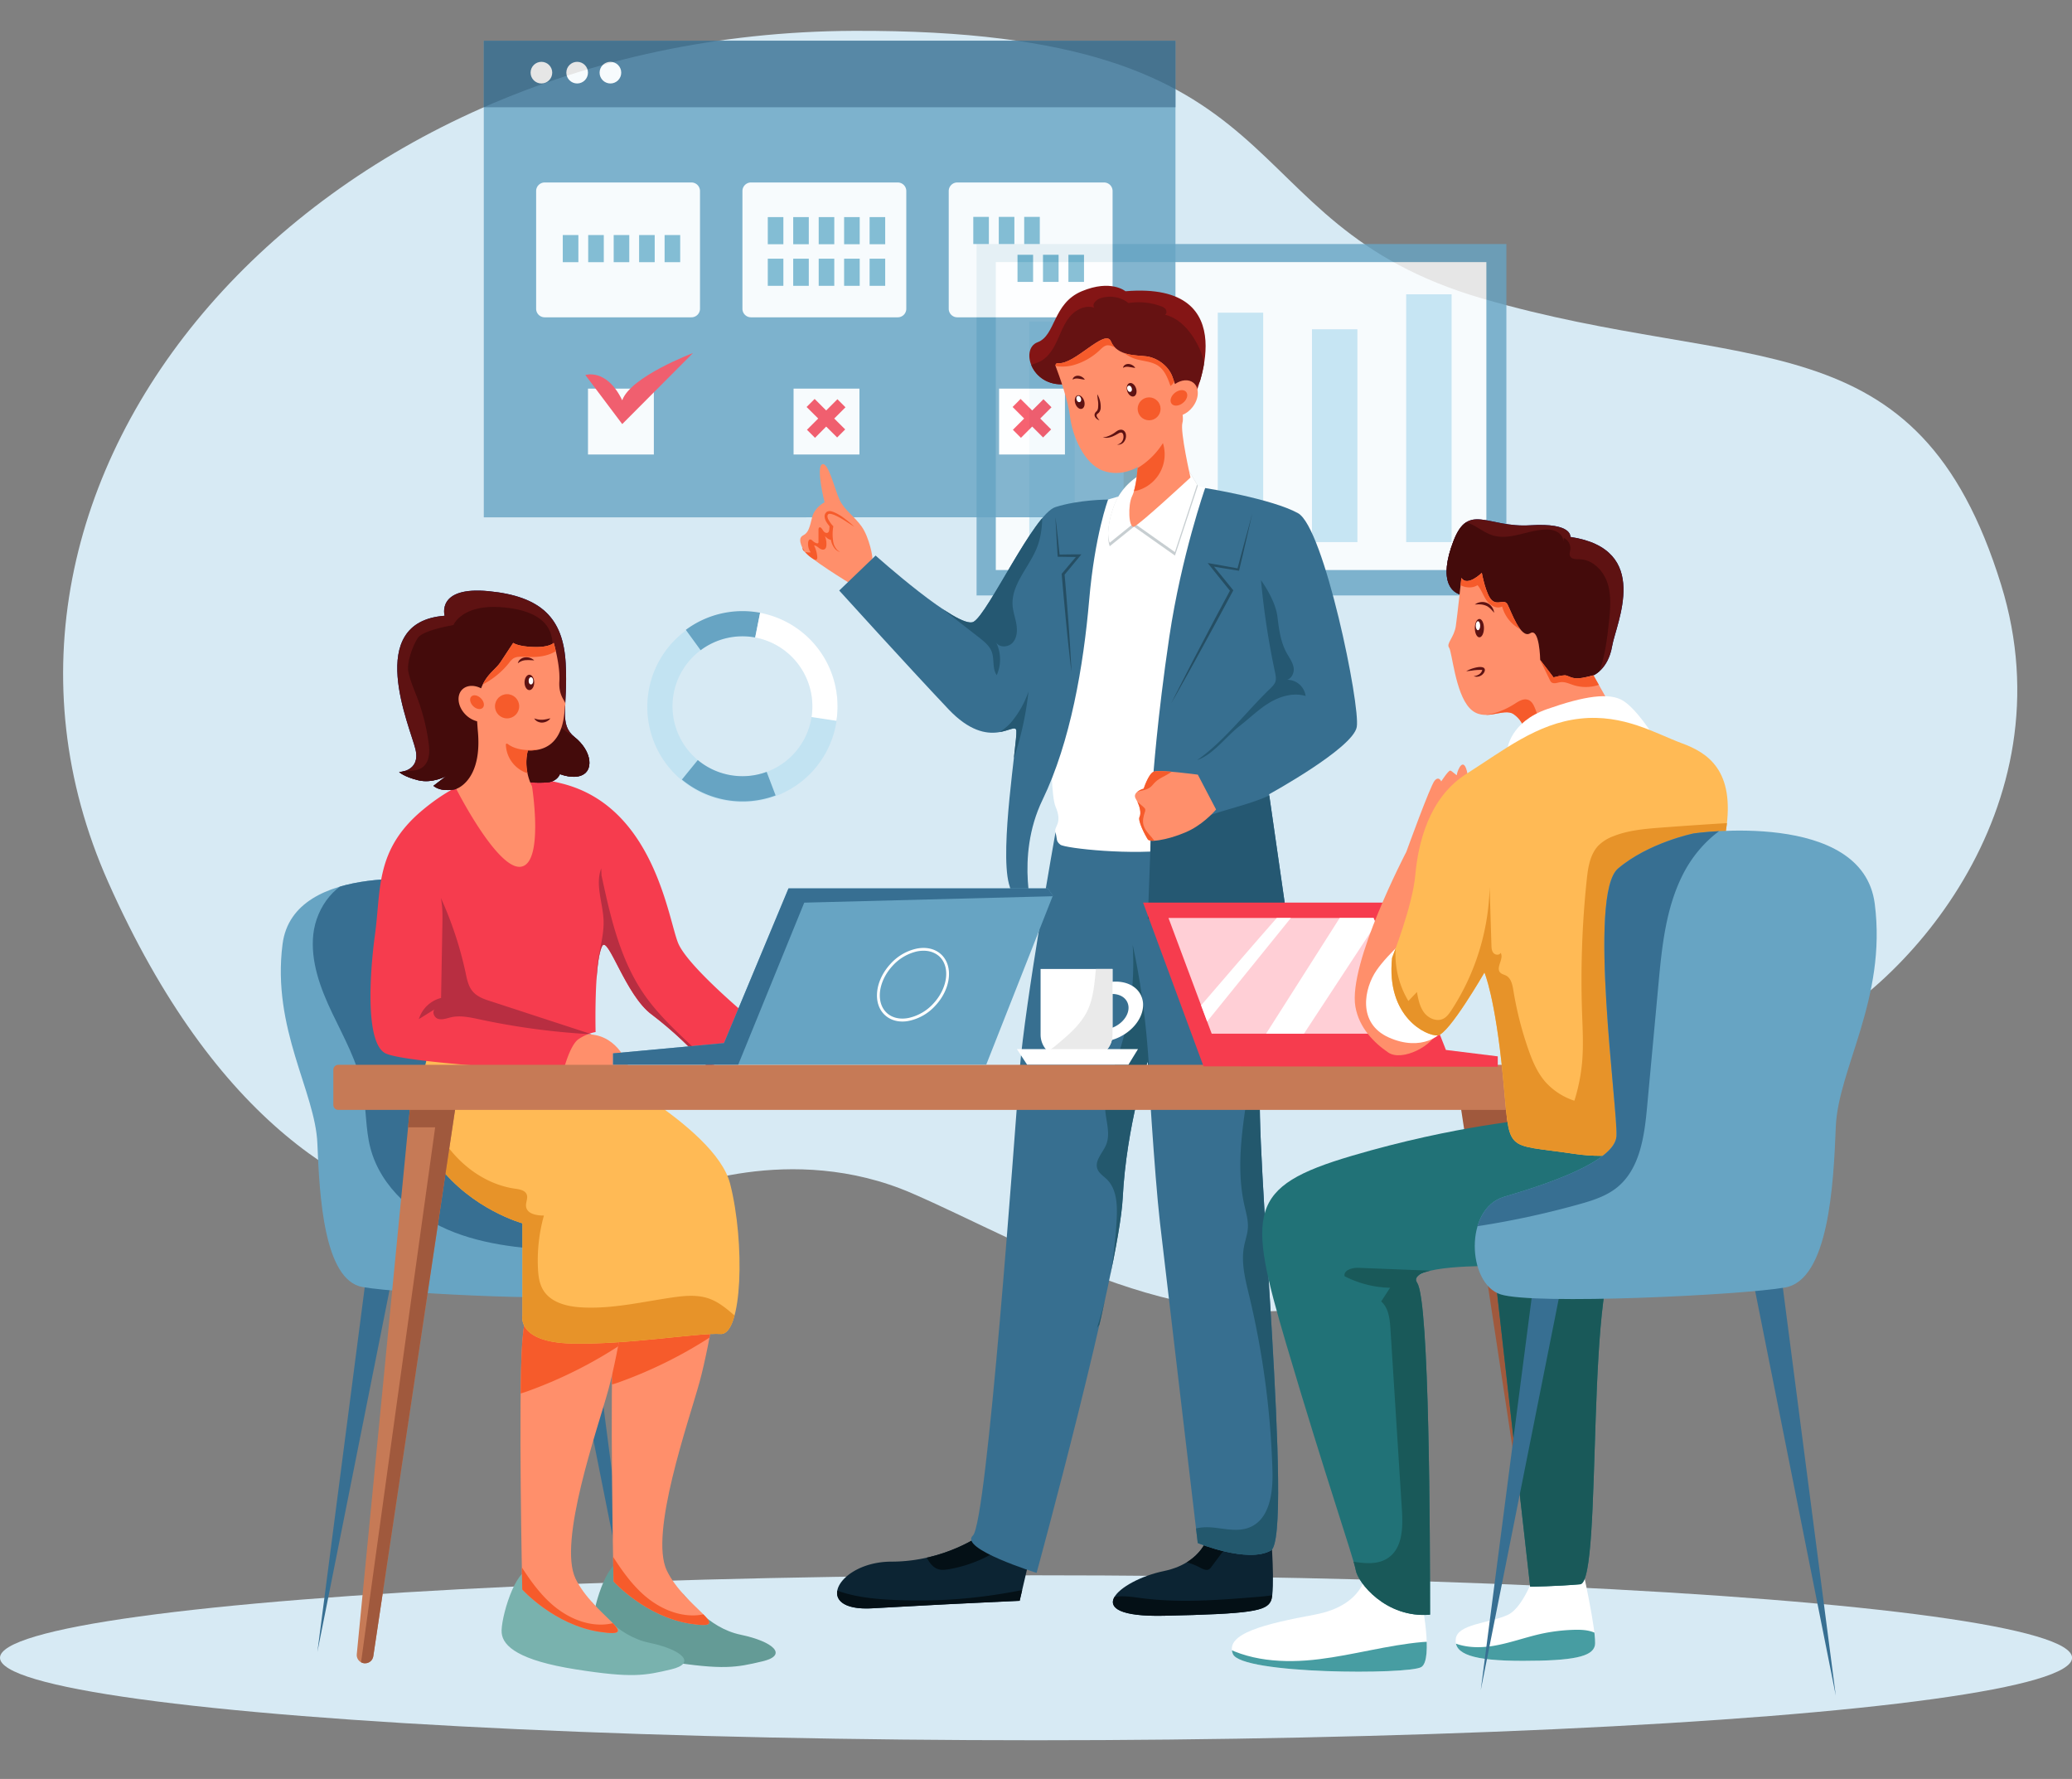 <svg xmlns="http://www.w3.org/2000/svg" xmlns:xlink="http://www.w3.org/1999/xlink" xml:space="preserve" x="0" y="0" version="1.1" viewBox="0 0 29097 24976"><rect x="0" y="0" width="29097" height="24976" fill="#808080" stroke="none"/><path d="M-8851-3167h46800v31200h-46800" fill="none"/><path d="M9445 16725s1652-714 3363 29 3908 2142 6211 1485 4535-2955 6114-3611 3939-3280 2969-6417c-1173-3794-3578-2943-7279-4018s-2384-3786-8838-3760c-7636 32-12993 6270-10466 11951 3020 6788 7748 4406 7926 4341" fill="#d7eaf4"/><g opacity=".8"><path d="M13714 3426h7440V8360h-7440" fill="#67a4c3"/><path d="M13984 3680h6889v4323h-6889" fill="#fff"/><path d="M14454 4513h638v3098h-638" fill="#c2e3f2"/><path d="M15778 4969h638v2642h-638" fill="#e5b585"/><path d="M17101 4390h638v3221h-638zm1323 233h638v2988h-638zm1323-491h638v3479h-638" fill="#c2e3f2"/></g><g opacity=".8"><path d="M6794 572h9713v6691H6794" fill="#67a4c3"/><path d="M6794 572h9713v934H6794" fill="#376f92"/><circle fill="#fff" cx="7603" cy="1020" r="152"/><circle fill="#fff" cx="8105" cy="1020" r="152"/><circle fill="#fff" cx="8572" cy="1020" r="152"/><path d="M7649 2562H9710a120 120 0 01 120 120v1653a120 120 0 01-120 120H7649a120 120 0 01-120-120V2682a120 120 0 01 120-120zm2897 0h2061a120 120 0 01 120 120v1653a120 120 0 01-120 120h-2061a120 120 0 01-120-120V2682a120 120 0 01 120-120zm2897 0h2061a120 120 0 01 120 120v1653a120 120 0 01-120 120h-2061a120 120 0 01-120-120V2682a120 120 0 01 120-120zM8257 5456h925v925h-925zm2887 0h925v925h-925zm2886 0h925v925H14030" fill="#fff"/><path d="M7903 3300h219v381h-219zm357 0h219v381H8260zm358 0h219v381h-219zm357 0h219v381h-219zm358 0h219v381h-219zm1449-252h219v381h-219zm357 0h219v381h-219zm358 0h219v381h-219zm357 0h219v381h-219zm358 0h219v381h-219zm-1430 584h219v381h-219zm357 0h219v381h-219zm358 0h219v381h-219zm357 0h219v381h-219zm358 0h219v381h-219zm1456-587h219v381h-219zm358 0h219v381h-219zm357 0h219v381h-219zm-94 532h219v381h-219zm358 0h219v381h-219zm357 0h219v381h-219" fill="#6eb2cc"/><path d="m8220 5265 518 689 993-997s-876 330-993 663c-219-454-518-355-518-355zm3649 764-154-153 158-158-113-113-158 158-162-162-113 113 163 162-158 158 113 113 157-158 154 153zm2892 0-153-153 158-158-113-113-158 158-163-162-112 113 162 162-158 158 113 113 158-158 153 153" fill="#f63c4e"/></g><ellipse fill="#d7eaf4" cx="14549" cy="23275" rx="14549" ry="1158"/><path d="M13802 21532s-523 393-1282 393-1132 707-265 655a162650 162650 0 01 2064-105l190-812-707-131" fill="#0c2433"/><defs><path d="M13802 21532s-523 393-1282 393-1132 707-265 655a162650 162650 0 01 2064-105l190-812-707-131" id="a"/></defs><clipPath id="b"><use xlink:href="#a" overflow="visible"/></clipPath><g clip-path="url(#b)"><path d="M14623 22303c-14-13-35-12-54-10-135 14-267 42-401 66a7252 7252 0 01-1671 101c-264-15-532-45-778-143l-215 230c-32 2-4 51 26 61 662 213 1376 170 2068 96 262-28 526-61 774-150 98-35 200-85 250-177 13-24 20-56 1-74zm-1434-268c41 10 85 4 127-2 180-30 355-86 519-167 78-39 158-87 196-165 22-45 29-96 30-146 2-89-14-183-74-249s-151-89-239-85-171 33-253 62l-515 511c44 101 101 215 209 241" fill="#041016"/></g><path d="M17004 21428s-34 500-662 630-1230 653 0 627 1442-66 1506-210 0-942 0-942l-844-105" fill="#0c2433"/><defs><path d="M17004 21428s-34 500-662 630-1230 653 0 627 1442-66 1506-210 0-942 0-942l-844-105" id="c"/></defs><clipPath id="d"><use xlink:href="#c" overflow="visible"/></clipPath><g clip-path="url(#d)"><path d="M17640 22422c-535 43-1075 85-1607 16-169-22-350-54-504 21l-181 91c-62 14-39 111 8 154 136 125 337 140 521 148 643 28 1317 46 1895-236 151-74 298-173 379-321-149 96-334 113-511 127zm-659-391c11-8 20-18 28-29l218-292c34-46 69-93 88-147s21-118-10-166c-51-81-166-91-260-76a888 888 0 00-275 90l-206 501c103 17 203 50 294 100 39 19 87 43 123 19" fill="#041016"/></g><path d="M14822 11688s-430 2408-502 3325-458 6363-658 6546 895 524 895 524 1157-4237 1209-5260 352-1921 352-1921 93 1578 171 2259 531 4503 531 4503 700 288 1027 105-245-5854-144-6563-116-3790-116-3790l-2765 272" fill="#376f90"/><defs><path d="M14822 11688s-430 2408-502 3325-458 6363-658 6546 895 524 895 524 1157-4237 1209-5260 352-1921 352-1921 93 1578 171 2259 531 4503 531 4503 700 288 1027 105-245-5854-144-6563-116-3790-116-3790l-2765 272" id="e"/></defs><clipPath id="f"><use xlink:href="#e" overflow="visible"/></clipPath><g clip-path="url(#f)"><path d="M15692 14844c-83 238-190 478-172 730 11 169 78 345 12 501-48 114-164 221-121 337 23 62 85 99 132 145 139 136 148 354 139 548a5996 5996 0 01-276 1538l385-536c-53 89 109 204 205 142 101-66 116-205 121-326 62-1558 123-3136-211-4658a4016 4016 0 01-214 1579zm2870 2650c-69-734-69-1472-1-2206 53-570 146-1150 21-1708l-1050-1460a9595 9595 0 01 42 2871c-88 644-241 1302-98 1936 23 102 54 205 48 310-5 89-37 174-54 262-44 231 18 466 73 695a12028 12028 0 01 326 2455c9 303-36 675-316 793-163 69-348 21-523 4s-387 18-465 176c-100 203 94 428 288 545 491 299 1203 359 1588-68 165-183 244-426 298-666 288-1289-54-2623-177-3939" fill="#23586d"/></g><path d="M12249 7847c13-13-42-302-147-452s-244-229-314-382-157-536-244-493 35 532 35 532-140 70-174 209-52 218-122 253-52 105 0 209 663 474 663 474l303-350" fill="#ff8f6b"/><path d="M11299 7741c35 45 79 82 129 110 12 7 27 13 38 5s12-23 11-36a440 440 0 00-45-162c28 1 51 22 74 39s56 28 78 11c15-12 20-32 21-52a290 290 0 00-21-130c29 31 69 64 108 48s45-67 39-109c-10-65-35-126-74-178l-11 140c-1 20-5 43-23 52s-41-2-55-18-22-36-38-50c-4-5-10-7-17-8-15 1-20 21-19 36v168c1 6-1 12-4 17-6 7-17 5-26 2-18-7-35-17-49-30-12-11-25-25-41-22s-22 22-25 38c-6 51 6 102 36 143-25 2-52 3-76-6s-43-34-39-59l29 51" fill="#f65b2b"/><path d="M11996 7395s-305-250-375-191 61 191 61 191-47 295 116 356l198-356" fill="#ff8f6b"/><path d="m11996 7395-138-89c-46-29-93-54-142-76l-36-12c-11-3-22-4-34-4l-6 1-3 1-2 1-5 4-4 5c-5 8-7 17-6 27 1 11 5 23 9 33a410 410 0 00 66 95l7 7-1 9a635 635 0 00-2 194 220 220 0 00 59 131c12 11 25 21 40 29-33-10-63-30-83-59-20-29-35-61-43-95a510 510 0 01-14-102c-1-35 0-69 4-103l5 16c-20-21-38-43-54-67a185 185 0 01-33-85c-1-9 0-18 2-26a70 70 0 01 11-25l9-11c3-4 7-7 11-9l7-4 7-2 14-3c16-1 32 1 47 7 14 4 27 10 41 16a650 650 0 01 141 89c45 33 87 69 126 107" fill="#f65b2b"/><path d="M15796 6949s-606 131-802 380-223 1885-223 1885-56 1859 51 2108-28 275 0 367 2 118 68 170 1034 157 1610 65 889-157 889-157l93-4752-661-193-1025 127" fill="#fff"/><path d="M16821 6822 16500 7800l-575-406-341 275s-26-60-22-184c3-91 22-217 80-379a859 859 0 01 496-498h559l114 195 10 19" fill="#c7ced1"/><path d="m16810 6804-311 947-575-406-341 275s-19-44-22-135c3-91 22-217 80-379a859 859 0 01 496-498h559l114 196" fill="#fff"/><path d="M15805 4089s-204-172-614 0-363 620-620 716-76 668 434 582 1761 198 1761 198 752-1639-961-1496" fill="#841515"/><defs><path d="M15805 4089s-204-172-614 0-363 620-620 716-76 668 434 582 1761 198 1761 198 752-1639-961-1496" id="g"/></defs><clipPath id="h"><use xlink:href="#g" overflow="visible"/></clipPath><g clip-path="url(#h)"><path d="M15815 4231a429 429 0 00-369-41c-56 20-116 84-78 131-123-44-262 26-345 126s-127 227-182 345-131 237-250 290c-41 18-85 29-124 51-39 22-73 62-70 106 1 27 15 51 30 73 93 138 237 237 392 299s322 87 488 101c332 28 666 9 993-56 128-25 256-58 368-126s205-173 232-301c28-136-22-275-87-398-98-186-248-363-452-412 24-15 25-54 8-77s-45-36-72-45a914 914 0 00-452-42l-30-24" fill="#661212"/></g><path d="M16759 5374c-68-54-171-43-259 18l-35-101c-61-166-227-270-366-288s-410 0-498-210c-80-191-514 335-742 305-17-3-33 9-36 26-1 5 0 11 1 16 54 142 174 478 201 700 35 288 201 672 463 768s489-52 489-52-18 288-79 410-50 454 27 428 793-690 793-690-148-646-113-768c8-27 8-66 3-112 54-23 100-59 136-105 96-119 103-274 15-345" fill="#ff8f6b"/><defs><path d="M16759 5374c-68-54-171-43-259 18l-35-101c-61-166-227-270-366-288s-410 0-498-210c-80-191-514 335-742 305-17-3-33 9-36 26-1 5 0 11 1 16 54 142 174 478 201 700 35 288 201 672 463 768s489-52 489-52-18 288-79 410-50 454 27 428 793-690 793-690-148-646-113-768c8-27 8-66 3-112 54-23 100-59 136-105 96-119 103-274 15-345" id="i"/></defs><clipPath id="j"><use xlink:href="#i" overflow="visible"/></clipPath><g clip-path="url(#j)"><path d="M16482 5087c-102-257-331-452-591-545s-548-92-817-32c-207 46-410 127-576 260-22 18-36 65-7 65l150 239a574 574 0 00 430 53 880 880 0 00 381-219c29-27 59-56 98-60 26-1 51 4 74 16 104 45 191 127 297 167 113 42 246 37 345 106 92 64 134 176 171 282 98-69 89-219 45-332zm-623 1546-76 135c-17 46 17 100 63 118s98 10 145-5a528 528 0 00 340-660 1090 1090 0 01-472 412zm798-1130c-31-38-102-33-159 13s-76 114-44 153 102 33 159-13 76-115 44-153" fill="#f65b2b"/></g><path d="M15409 5535a343 343 0 01 47 205c-2 10-5 19-9 29s-11 19-18 27l-6 5-3 2-2 2-8 6c-4 4-7 8-9 14-2 6-2 12 0 17 2 7 5 14 9 20 9 14 19 28 31 40-17-6-33-15-46-27-7-7-13-14-18-23-5-10-7-22-6-33a73 73 0 01 25-42l3-3 2-2 3-3a82 82 0 00 15-36c4-32 5-64 1-96-5-33-9-67-11-102zm78 602c11 2 23 1 34-1s22-5 32-9a410 410 0 00 116-64l7-5 8-5a100 100 0 01 59-20c17 0 32 7 44 18a84 84 0 01 22 39 135 135 0 01-24 112 102 102 0 01-98 40c22-4 42-14 58-29a118 118 0 00 28-112c-2-8-7-15-12-21-5-5-12-7-18-7-9 0-17 2-25 6l-13 7-14 8-31 17-32 15c-22 9-46 16-69 19-12 2-24 2-36 1-13 0-25-3-36-9" fill="#5e1212"/><circle fill="#f65b2b" cx="16137" cy="5740" r="161"/><ellipse fill="#5e1212" cx="15162" cy="5645" rx="65" ry="99" transform="rotate(-18.1 15163 5645)"/><ellipse fill="#5e1212" cx="15892" cy="5472" rx="65" ry="98" transform="rotate(-18.2 15892 5473)"/><ellipse fill="#fff" cx="15862" cy="5458" rx="32" ry="45" transform="rotate(-18.2 15863 5458)"/><ellipse fill="#fff" cx="15149" cy="5602" rx="32" ry="45" transform="rotate(-18.2 15150 5602)"/><path d="M15234 5330c-16-1-32-4-48-7l-42-7a170 170 0 00-39-1c-15 2-29 7-42 15 1-9 4-18 9-25 6-8 13-14 21-19a88 88 0 01 55-10c17 2 34 8 49 18 16 9 28 21 37 36zm708-165c-16-1-32-4-48-7l-42-7a170 170 0 00-39-1c-15 2-29 7-42 15 1-9 4-18 9-25 6-8 13-14 21-19a88 88 0 01 55-10c17 2 34 8 49 18 15 8 28 21 37 36" fill="#5e1212"/><path d="M16924 6852s-333 948-503 2087-230 2003-230 2003l-72 1957 1944-72-241-1676s1178-645 1231-944-458-2799-825-3002-1304-353-1304-353" fill="#376f90"/><defs><path d="M16924 6852s-333 948-503 2087-230 2003-230 2003l-72 1957 1944-72-241-1676s1178-645 1231-944-458-2799-825-3002-1304-353-1304-353" id="k"/></defs><clipPath id="l"><use xlink:href="#k" overflow="visible"/></clipPath><g clip-path="url(#l)"><path d="M17839 9666c-331 317-652 745-1028 1006 226-77 404-329 593-476 141-109 268-237 421-329s340-147 510-95a262 262 0 00-261-228c63-16 102-97 93-165-11-79-62-145-100-214-84-154-107-333-128-507-30-242-231-512-231-512 40 434 106 866 197 1292 9 44 19 91 5 134-13 37-43 66-71 94zm450 1533-294-121c-482 297-1133 284-1545 672-83 79-366-127-474-90-57 20 84 325 40 365a260 260 0 00-63 125c-76 263-145 527-208 793a426 426 0 00-13 215c39 135 192 197 328 232a3365 3365 0 00 1700-8c201-54 409-136 530-306 87-122 117-276 140-424 74-488 92-1015-141-1453" fill="#255872"/></g><path d="m17587 7204-45 199-46 199-46 199-47 199-3 13-14-2-193-31-192-32 17-29 147 179 146 180 8 10-6 12-213 396-215 394-108 197-109 196-110 196-55 98-56 98 50-100 51-100 102-200 103-200 104-199 209-398 212-396 2 22-145-180-145-181-30-38 48 8 192 34 192 35-17 11 52-197 53-197 54-197 53-198" fill="#254e63"/><path d="M15561 7014s-187 496-266 1413-262 1991-655 2803-118 1669-118 1669-223 7-354-491 118-1990 105-2147-367 317-956-306-1532-1664-1532-1664l511-491s1169 1047 1376 930 846-1513 1148-1610c329-106 741-106 741-106" fill="#376f90"/><defs><path d="M15561 7014s-187 496-266 1413-262 1991-655 2803-118 1669-118 1669-223 7-354-491 118-1990 105-2147-367 317-956-306-1532-1664-1532-1664l511-491s1169 1047 1376 930 846-1513 1148-1610c329-106 741-106 741-106" id="m"/></defs><clipPath id="n"><use xlink:href="#m" overflow="visible"/></clipPath><g clip-path="url(#n)"><path d="M14627 6949a2553 2553 0 01-1019 1130c-147 86-332 158-483 79l111 392 514 401c71 56 146 116 177 200 39 106 5 236 70 328a544 544 0 00-10-463c43 80 170 75 232 9s69-167 55-256-47-175-54-266c-22-300 236-540 344-821 90-231 77-486 63-733zm-961 3411-3 485c41 94 95 200 195 226 78 20 162-18 217-77s86-135 114-211a4450 4450 0 00 249-1030l5-45a1340 1340 0 01-246 436c-134 149-335 250-531 216" fill="#255872"/></g><path d="m14822 7263 16 134 15 134 14 134 14 134-14-13c94-1 187-3 281-3h38l-24 29-108 131-109 131 4-14c11 114 20 228 29 343l27 343 12 172 11 172 10 172 5 86 4 86-11-85-10-86-19-171-18-171-17-171-32-342c-10-114-21-228-30-343l-1-8 5-6 109-130 110-129 14 29-281-4h-13l-1-13-8-134-8-134-7-134a2310 2310 0 01-7-139" fill="#254e63"/><path d="M16821 10876s-549-75-622-41-138 237-138 237-170 46-111 144 79 203 52 255 78 255 117 314 401-26 610-138 348-282 348-282l-256-489" fill="#ff8f6b"/><defs><path d="M16821 10876s-549-75-622-41-138 237-138 237-170 46-111 144 79 203 52 255 78 255 117 314 401-26 610-138 348-282 348-282l-256-489" id="o"/></defs><clipPath id="p"><use xlink:href="#o" overflow="visible"/></clipPath><g clip-path="url(#p)"><path d="M16477 10714c-104-85-254-100-381-58s-234 133-317 239l114 254c79-53 192-39 265-100 22-18 38-42 58-62 78-81 204-104 276-190 7-8 12-17 15-27 4-22-13-42-30-56zm-418 873c-17-60-3-124 17-182 6-12 8-26 7-39-3-16-16-28-29-39l-138-119-127 52c62 49 91 129 101 207s5 157 14 235 34 159 92 211 157 66 214 12c12-10 20-23 24-38 6-24-4-49-17-70-47-81-134-139-158-230" fill="#f65b2b"/></g><path d="m5157 17802-700 5391 1056-5295zm3056-68 700 5390L7857 17830" fill="#376f92"/><path d="M6241 12373s-2120-307-2273 882 460 2072 489 2801 90 1918 635 2014 3154 221 3571 87 461-1076-44-1224-1391-436-1410-762 364-3031-19-3357-949-441-949-441" fill="#67a4c3"/><defs><path d="M6241 12373s-2120-307-2273 882 460 2072 489 2801 90 1918 635 2014 3154 221 3571 87 461-1076-44-1224-1391-436-1410-762 364-3031-19-3357-949-441-949-441" id="q"/></defs><clipPath id="r"><use xlink:href="#q" overflow="visible"/></clipPath><g clip-path="url(#r)"><path d="M5104 12319c-382 37-662 416-704 797s99 759 264 1105 358 688 429 1065c52 273 38 557 107 826 145 564 641 984 1185 1192 544 208 1137 237 1719 264l1446 67c67 3 137 5 196-27 137-76 120-279 60-423-206-492-673-824-1149-1065-352-179-766-374-857-758-109-457 306-856 464-1298 243-680-178-1462-798-1833s-1381-410-2102-358l-260 446" fill="#376f92"/></g><path d="M9599 22384c49 53 340 471 801 567s672 288 307 374-544 125-1337 0-1023-321-1042-511 192-918 403-880 868 450 868 450" fill="#649b96"/><path d="M8961 17561s-288 403-345 1170 0 3472 0 3472 450 499 1088 595-91-230-340-748 307-2091 460-2647 326-1707 326-1707l-1189-135" fill="#ff8f6b"/><defs><path d="M8961 17561s-288 403-345 1170 0 3472 0 3472 450 499 1088 595-91-230-340-748 307-2091 460-2647 326-1707 326-1707l-1189-135" id="s"/></defs><clipPath id="t"><use xlink:href="#s" overflow="visible"/></clipPath><g clip-path="url(#t)"><path d="M10575 17645c-71-163-239-269-413-302s-355-3-526 45c-398 111-775 322-1037 642s-395 754-306 1157c23 105 74 221 177 251 68 20 140-3 207-26a6230 6230 0 00 1762-971l-2-331c156-85 209-303 138-465zm-571 5015c-34-17-74-6-111 2-291 66-599-56-827-248s-390-450-549-702l-508 452c359 507 953 840 1572 881 107 7 219 5 316-42s173-149 160-256c-5-35-22-72-53-87" fill="#f65b2b"/></g><path d="M8316 22497c49 53 340 471 801 567s672 288 307 374-544 125-1337 0-1023-321-1042-511 192-918 403-880 868 450 868 450" fill="#79b2ae"/><path d="M7679 17674s-288 403-345 1170 0 3472 0 3472 450 499 1088 595-91-230-340-748 307-2091 460-2647 326-1707 326-1707l-1189-135" fill="#ff8f6b"/><defs><path d="M7679 17674s-288 403-345 1170 0 3472 0 3472 450 499 1088 595-91-230-340-748 307-2091 460-2647 326-1707 326-1707l-1189-135" id="u"/></defs><clipPath id="v"><use xlink:href="#u" overflow="visible"/></clipPath><g clip-path="url(#v)"><path d="M9282 17774c-71-163-239-269-413-302s-355-3-526 45c-398 111-775 322-1037 642s-395 754-306 1157c23 105 74 221 178 251 68 20 140-3 207-26a6230 6230 0 00 1762-971l-2-331c155-84 207-302 137-465zM8710 22789c-34-17-74-6-111 2-291 66-599-56-827-248s-390-450-549-702l-509 452c359 507 953 840 1572 881 107 7 219 5 316-42s173-149 160-256c-3-34-20-71-52-87" fill="#f65b2b"/></g><path d="M6033 14745s-364 972 115 1605 1189 825 1189 825V18460s-96 384 691 403 1784-154 2091-134 345-1285 134-2110-2114-1765-2114-1765l-2106-109" fill="#ffba55"/><defs><path d="M6033 14745s-364 972 115 1605 1189 825 1189 825V18460s-96 384 691 403 1784-154 2091-134 345-1285 134-2110-2114-1765-2114-1765l-2106-109" id="w"/></defs><clipPath id="x"><use xlink:href="#w" overflow="visible"/></clipPath><g clip-path="url(#x)"><path d="M5869 14961c47 392 166 782 395 1104s578 568 969 624c64 9 141 22 164 82 20 54-18 114-9 171 15 101 148 125 250 124a2358 2358 0 00-84 733c5 110 18 223 76 316 106 172 329 228 530 240 426 26 847-75 1269-137 176-26 360-45 528 14 207 73 354 252 534 378a1180 1180 0 00 843 200c-918 94-1806 379-2717 533a9520 9520 0 01-2354 101 513 513 0 01-256-68c-103-71-144-205-150-330-20-430 273-810 350-1234 67-369-43-765-291-1046-365-416-1008-599-1193-1121l1146-684" fill="#e79329"/></g><path d="M6074 12282c12 9 24 19 35 30l-4-7-31-23" fill="#0054ce"/><path d="M7759 14969s125-470 528-446 537 446 537 446H7759" fill="#ff8f6b"/><path d="M7042 10883s-457-57-1116 497-574 1107-659 1732-127 1533 143 1675 2499 256 2499 256 90-369 216-454 239-99 239-99-24-962 90-1203c81-173 328 688 700 958a5310 5310 0 01 805 759l727-581s-999-810-1159-1173c-141-321-330-1930-1646-2252a3970 3970 0 00-839-115" fill="#f63c4e"/><path d="M6636 13917c-59-71-78-166-97-257a5140 5140 0 00-348-1053c22 109 24 226 22 336l-19 1068a440 440 0 00-312 297l224-139c-42 33-11 118 45 135 60 19 123-8 185-22 132-29 268 2 400 30a10040 10040 0 00 1573 209l-1407-460c-98-30-200-65-266-144" fill="#b82e41"/><defs><path d="M7042 10883s-457-57-1116 497-574 1107-659 1732-127 1533 143 1675 2499 256 2499 256 90-369 216-454 239-99 239-99-24-962 90-1203c81-173 328 688 700 958a5310 5310 0 01 805 759l727-581s-999-810-1159-1173c-141-321-330-1930-1646-2252a3970 3970 0 00-839-115" id="y"/></defs><clipPath id="z"><use xlink:href="#y" overflow="visible"/></clipPath><g clip-path="url(#z)"><path d="M8443 12193c-88 231 25 486 33 734 6 192-51 379-80 569a1862 1862 0 00 44 754c294 85 489 354 691 584a3923 3923 0 00 618 569 320 320 0 00 140 70c162 22 265-185 424-224l-609-574c-240-226-481-454-667-726-333-488-465-1081-590-1658l-4-98" fill="#b82e41"/></g><path d="M6244 8645s-122-417 619-345S7910 8681 7944 9314s-103 849 127 1036 259 432 130 518-338 0-338 0-36 101-165 115c-83 8-166 8-249 0l-1038 93s-202 58-324-43l180-137s-194 108-396 58-266-115-266-115 302-7 230-317-735-1790 409-1877" fill="#001d73"/><path d="M6244 8645s-122-417 619-345S7910 8681 7944 9314s-103 849 127 1036 259 432 130 518-338 0-338 0-36 101-165 115c-83 8-166 8-249 0l-1038 93s-202 58-324-43l180-137s-194 108-396 58-266-115-266-115 302-7 230-317-735-1790 409-1877" fill="#5e1212"/><defs><path d="M6244 8645s-122-417 619-345S7910 8681 7944 9314s-103 849 127 1036 259 432 130 518-338 0-338 0-36 101-165 115c-83 8-166 8-249 0l-1038 93s-202 58-324-43l180-137s-194 108-396 58-266-115-266-115 302-7 230-317-735-1790 409-1877" id="A"/></defs><clipPath id="B"><use xlink:href="#A" overflow="visible"/></clipPath><g clip-path="url(#B)"><path d="M6367 8776c53-108 175-186 309-223s279-37 419-23c224 22 462 91 580 251 82 111 92 248 85 378-7 132-28 263-63 391-38 136-92 278-44 412 46 128 175 221 298 307l448 313c106 74 222 167 207 281-14 103-135 176-258 198s-249 5-375 4c-355-2-692 119-1035 194a3990 3990 0 01-731 89c-220 7-448-7-646-87S5200 11022 5190 10840l519-15c62-2 126-4 181-28 137-60 148-217 132-345-29-227-84-450-166-664-45-119-98-237-122-360s61-364 135-473 498-179 498-179" fill="#440b0b"/></g><path d="M7855 9566c14-223-79-540-79-540s-58 65-281 58-288-58-288-58l-180 273c-66 101-196 167-271 365-96-50-201-46-265 17-84 84-63 243 48 353a350 350 0 00 161 93l9 122c72 712-302 827-302 827s576 1137 906 1093 158-1130 158-1130-129-230-58-503c554 22 504-597 525-640s-97-107-83-330" fill="#ff8f6b"/><defs><path d="M7855 9566c14-223-79-540-79-540s-58 65-281 58-288-58-288-58l-180 273c-66 101-196 167-271 365-96-50-201-46-265 17-84 84-63 243 48 353a350 350 0 00 161 93l9 122c72 712-302 827-302 827s576 1137 906 1093 158-1130 158-1130-129-230-58-503c554 22 504-597 525-640s-97-107-83-330" id="C"/></defs><clipPath id="D"><use xlink:href="#C" overflow="visible"/></clipPath><g clip-path="url(#D)"><path d="M7959 8829c-28-70-107-103-179-122a1240 1240 0 00-736 32 700 700 0 00-336 229c-22 31-42 72-22 105l62 353-17 207a1145 1145 0 00 420-329c15-22 33-41 54-57 45-31 105-28 160-25 118 6 239 4 350-36s212-125 244-238a180 180 0 00 0-119zm-435 1696c-132 17-288-1-389-76-8-6-21-13-28-5-3 4-4 10-3 15 7 164 106 310 256 379 35 16 77 26 111 7s47-61 56-99c16-73 29-153-3-221zm-905-746c-30 30-19 90 25 134s103 55 134 25 19-90-25-134-104-55-134-25" fill="#f65b2b"/></g><ellipse fill="#5e1212" cx="7434" cy="9581" rx="68" ry="108"/><ellipse fill="#fff" cx="7456" cy="9559" rx="32" ry="51"/><path d="m7502 9271-64-3c-20-1-39 0-59 1a194 194 0 00-107 44 98 98 0 01 37-58c19-15 42-24 67-26a164 164 0 01 126 42" fill="#5e1212"/><circle fill="#f65b2b" cx="7121" cy="9916" r="170"/><path d="M7502 10086a290 290 0 00 167 12c10-1 19-4 29-6 10-3 21-5 31-6a170 170 0 01-22 24 160 160 0 01-91 35c-23 1-45-4-66-14-20-9-37-25-48-45" fill="#5e1212"/><path d="M5803 15084 5010 23227a117 117 0 00 105 125h11c58 1 107-41 116-98l1223-8171-662 1" fill="#c67a56"/><defs><path d="M5803 15084 5010 23227a117 117 0 00 105 125h11c58 1 107-41 116-98l1223-8171-662 1" id="E"/></defs><clipPath id="F"><use xlink:href="#E" overflow="visible"/></clipPath><g clip-path="url(#F)"><path d="M5009 23806c2-89 1102-7979 1102-7979h-698l-74-550 1389 148 107 2378-1098 5604-728 399" fill="#a0593d"/></g><path d="m21106 15084 794 8025c7 67-37 111-103 122-57 10-121-39-130-95l-1223-8052h662" fill="#a0593d"/><path d="M4751 14950h17816a70 70 0 01 70 70v493a70 70 0 01-70 70H4751a70 70 0 01-70-70V15020a70 70 0 01 70-70" fill="#c67a56"/><path d="m14785 12573-3 10-932 2364H8609v-158l1558-144 906-2172h3640" fill="#67a4c3"/><path d="m14785 12573-3 10-3488 90-927 2274H8609v-158l1558-144 906-2172h3640" fill="#376f92"/><path d="M12673 14342c-97 0-183-31-248-92-174-162-137-484 81-718a689 689 0 01 369-214c135-26 257 3 342 82 174 162 137 484-81 718a689 689 0 01-369 214 430 430 0 01-94 10zm297-994c-29 0-58 3-86 8a661 661 0 00-348 202c-203 218-241 515-84 662 75 70 184 96 307 72a661 661 0 00 348-202c203-218 241-515 84-662-58-52-134-80-221-80zm2406 507c-257 131-385 394-286 587s386 243 643 112 385-393 286-587-387-243-643-112zm283 557c-152 78-322 48-381-67s18-270 169-347 322-48 381 67-17 269-169 347" fill="#fff"/><path d="M15623 13604v923a322 322 0 01-322 322h-366a323 323 0 01-322-322v-923h1010" fill="#fff"/><path d="M15623 13604v923a322 322 0 01-322 322h-366c-83 0-164-32-223-91a810 810 0 00 127-90c165-137 334-280 429-473 89-182 101-388 122-591h233" fill="#eaeaea"/><path d="m14280 14729 143 218h1424l134-218" fill="#fff"/><path d="m16901 14971-849-2299h3439l814 2069 728 90v146" fill="#f63c4e"/><path d="m16409 12888 607 1625h2928l-655-1625" fill="#ffcfd6"/><defs><path d="m16409 12888 607 1625h2928l-655-1625" id="G"/></defs><clipPath id="H"><use xlink:href="#G" overflow="visible"/></clipPath><g clip-path="url(#H)"><path d="m19100 12437-1458 2292 456 109 1441-2196zm-855 107c-112 89-1610 1842-1610 1842l179 126 1546-1911-115-57" fill="#fff"/></g><path d="M21610 21934s-183 624-439 740-705 126-728 337 235 307 941 307c705 0 974-58 1012-211s-192-1172-192-1172l-594-1" fill="#fff"/><defs><path d="M21610 21934s-183 624-439 740-705 126-728 337 235 307 941 307c705 0 974-58 1012-211s-192-1172-192-1172l-594-1" id="I"/></defs><clipPath id="J"><use xlink:href="#I" overflow="visible"/></clipPath><g clip-path="url(#J)"><path d="M20305 23008c193 124 438 137 664 100 226-37 443-118 666-168 158-35 318-54 480-58 98-2 200 3 289 46s159 135 150 233c-12 136-157 214-286 257-420 140-869 168-1303 83a987 987 0 01-350-126 460 460 0 01-213-294l-97-73" fill="#479da2"/></g><path d="M19183 22089s-29 451-719 580-1266 264-1151 552 2475 292 2647 184 0-952 0-952l-777-364" fill="#fff"/><defs><path d="M19183 22089s-29 451-719 580-1266 264-1151 552 2475 292 2647 184 0-952 0-952l-777-364" id="K"/></defs><clipPath id="L"><use xlink:href="#K" overflow="visible"/></clipPath><g clip-path="url(#L)"><path d="M17096 23063c415 263 938 292 1426 232s964-198 1453-241c121-11 271 0 325 110 59 122-54 258-170 329-312 191-694 218-1060 224-556 8-1111-21-1663-87-131-16-266-35-375-109s-182-218-132-339l196-119" fill="#479da2"/></g><path d="M21556 15711s-1107 84-2574 517-1468 784-921 2637 950 3014 978 3181 417 676 1043 624c0-1060-7-4398-180-4657s1079-238 1079-238l507 4502s371-5 702-34 49-4604 607-4777c558-173 1018-480 1076-1065 58-585-201-863-201-863l-2116 173" fill="#217277"/><defs><path d="M21556 15711s-1107 84-2574 517-1468 784-921 2637 950 3014 978 3181 417 676 1043 624c0-1060-7-4398-180-4657s1079-238 1079-238l507 4502s371-5 702-34 49-4604 607-4777c558-173 1018-480 1076-1065 58-585-201-863-201-863l-2116 173" id="M"/></defs><clipPath id="N"><use xlink:href="#M" overflow="visible"/></clipPath><g clip-path="url(#N)"><path d="m22815 17504-1523 307c-189 38-393 74-567-8l-169 245c-105 461 41 937 138 1400 262 1244 176 2541 436 3786 17 82 42 173 114 215 85 50 191 10 281-31 482-222 998-518 1150-1026 60-202 55-418 44-629-72-1428-349-2900 96-4259zm-3933 414a1465 1465 0 00 639 162l-125 192c105 92 121 247 130 386l161 2541c15 241 11 525-184 667-203 148-483 51-733 26-50-5-105-6-147 22-75 49-74 158-58 246a1849 1849 0 00 722 1154c128 93 284 172 438 136a460 460 0 00 240-162c240-284 252-690 252-1061l4-3902 167-473-1311-52c-89-3-213 33-195 118" fill="#195959"/></g><path d="M20124 14143s86-1770 161-2024 351-166 401-407c49-241 160-488 118-476s-129 112-129 112-42-485-98-585-121 92-118 115-68-57-94-59-126 152-126 152-32-81-93-10-397 999-397 999-821 1569-715 2175c52 295 260 505 461 642 193 132 640-95 698-321l-69-313" fill="#ff8f6b"/><path d="M19863 13073s-361 301-533 551-274 742 173 942 776-17 811-207-451-1286-451-1286" fill="#fff"/><path d="M22052 7538s35-201-563-163-867-326-1078 221c-211 547-48 778 221 767 269-10 1113 1285 1113 1285l633-168s205-82 261-408 564-1361-587-1534" fill="#001d73"/><path d="M22052 7538s35-201-563-163-867-326-1078 221c-211 547-48 778 221 767 269-10 1113 1285 1113 1285l633-168s205-82 261-408 564-1361-587-1534" fill="#5e1212"/><defs><path d="M22052 7538s35-201-563-163-867-326-1078 221c-211 547-48 778 221 767 269-10 1113 1285 1113 1285l633-168s205-82 261-408 564-1361-587-1534" id="O"/></defs><clipPath id="P"><use xlink:href="#O" overflow="visible"/></clipPath><g clip-path="url(#P)"><path d="M21949 7644c21-61-14-132-68-168a310 310 0 00-187-41c-247 10-493 154-730 82-124-38-225-130-346-176-26-10-55-18-81-10-19 6-36 17-51 30a762 762 0 00-274 480 700 700 0 00 145 531c144 177 376 276 493 473 134 227 82 531 224 753a623 623 0 00 310 238c142 54 332 53 412-76 56-90 38-215 102-300a130 130 0 00 63 71c30 13 70 5 85-24 42 71 96 150 178 159 104 10 179-97 218-194 95-236 126-493 153-746 19-181 35-369-22-542s-208-328-390-332c-50-1-114 1-135-45-13-29 0-62 4-93a160 160 0 00-91-161l-12 91" fill="#440b0b"/></g><path d="M20522 8114s-55 518-78 676-138 245-95 302 86 633 288 849c201 216 475-14 619 86s158 245 158 245 245-317 762-360 460 29 460 29l-259-460s-144 43-230 43-130-43-173-43-158 29-158 29l-187-245s-8-460-141-374-271-317-317-403-132 14-218-58c-86-72-144-388-144-388s-201 201-287 72" fill="#ff8f6b"/><defs><path d="M20522 8114s-55 518-78 676-138 245-95 302 86 633 288 849c201 216 475-14 619 86s158 245 158 245 245-317 762-360 460 29 460 29l-259-460s-144 43-230 43-130-43-173-43-158 29-158 29l-187-245s-8-460-141-374-271-317-317-403-132 14-218-58c-86-72-144-388-144-388s-201 201-287 72" id="Q"/></defs><clipPath id="R"><use xlink:href="#Q" overflow="visible"/></clipPath><g clip-path="url(#R)"><path d="M20749 8216c55 64 80 148 129 217s142 122 216 82a510 510 0 00 340 354c-109-309-7-671-155-963-80-155-221-270-390-317a480 480 0 00-350 31 336 336 0 00-182 291l35 160c35 145 229 224 357 145zm1760 1312a2200 2200 0 00-321-610c-23-31-52-63-91-62l-462 425 129 265a110 110 0 00 20 31c32 30 82 8 126 1 64-9 126 21 187 41a573 573 0 00 381-13 60 60 0 00 32-22c11-15 5-37-1-56zm-725 735a532 532 0 01-202-250c-29-73-52-165-127-189-64-20-129 22-185 58-192 123-431 199-651 137l117 333c24 105 113 186 214 222s212 33 318 17c192-28 376-96 540-199 15-9 31-20 37-37 14-38-28-70-61-92" fill="#f65b2b"/></g><ellipse fill="#5e1212" cx="20775" cy="8819" rx="64" ry="129"/><ellipse fill="#fff" cx="20755" cy="8785" rx="31" ry="63"/><path d="M20711 8488c23-18 51-30 80-34a163 163 0 01 160 68c17 24 28 52 31 81a620 620 0 00-55-60c-4-5-10-8-14-12l-15-11a140 140 0 00-32-17c-23-9-48-15-73-17a450 450 0 00-82 2zm-121 935a520 520 0 01 158-55c20-4 40-4 60-2l9 2 4 1 5 2 5 2 5 3c4 2 7 5 9 9 3 4 5 8 6 13l1 13-5 19a122 122 0 01-152 64c37-5 71-18 93-40 11-11 19-24 25-39l2-7v-1 1s1 0 0 0l-1-1h-2l-2-1h-2l-5-1a1048 1048 0 00-102 5c-37 6-73 11-111 13" fill="#5e1212"/><path d="M21169 10512s38-374 556-556 879-240 1073-115 414 480 414 480-815-519-2043 191" fill="#fff"/><path d="M19549 13447s288-729 326-1161 185-1084 716-1420c531-336 991-710 1600-777s1060 211 1424 345 755 378 622 1230-306 4152-306 4152-806 537-1822 384-894 19-1004-1093c-109-1113-259-1453-259-1453s-502 870-656 883-728-255-641-1090" fill="#ffba55"/><defs><path d="M19549 13447s288-729 326-1161 185-1084 716-1420c531-336 991-710 1600-777s1060 211 1424 345 755 378 622 1230-306 4152-306 4152-806 537-1822 384-894 19-1004-1093c-109-1113-259-1453-259-1453s-502 870-656 883-728-255-641-1090" id="S"/></defs><clipPath id="T"><use xlink:href="#S" overflow="visible"/></clipPath><g clip-path="url(#T)"><path d="M25052 11569c-9-43-33-96-78-94l-441 65a61810 61810 0 00-1214 80c-224 17-451 37-659 119a595 595 0 00-212 131c-119 123-147 307-165 477-65 614-87 1233-67 1850 8 229 21 459 4 687a2567 2567 0 01-111 570 939 939 0 01-398-254c-123-136-195-310-254-483-92-265-160-537-205-813-13-78-31-168-101-206-28-15-62-20-84-44-66-71 58-195 6-276-17 36-74 32-100 2s-28-73-29-113l-25-817a3305 3305 0 01-538 1735c-30 45-63 92-111 117-92 47-209-3-271-85s-83-188-101-289l-120 126a1272 1272 0 01-137-988l-579 765c125 320 519 422 779 646a962 962 0 01 320 600c37 299-68 609 11 900a923 923 0 00 379 501 1800 1800 0 00 589 245 3623 3623 0 00 2345-205c310-139 605-327 822-589a910 910 0 00 223-475c3-27 4-56-10-80-24-43-75-49-127-43 185-247 282-557 359-859a11735 11735 0 00 333-1989c21-304 33-615-33-914" fill="#e79329"/></g><path d="m24997 17775 783 6031-1181-5924zm-3420-76-783 6031 1181-5924" fill="#376f92"/><path d="M23784 11701s2372-343 2543 987c172 1331-515 2318-547 3134-32 816-101 2146-711 2254s-3528 247-3996 97-516-1204 49-1370c564-166 1556-488 1578-852s-408-3391 21-3756 1063-494 1063-494" fill="#67a4c3"/><defs><path d="M23784 11701s2372-343 2543 987c172 1331-515 2318-547 3134-32 816-101 2146-711 2254s-3528 247-3996 97-516-1204 49-1370c564-166 1556-488 1578-852s-408-3391 21-3756 1063-494 1063-494" id="U"/></defs><clipPath id="V"><use xlink:href="#U" overflow="visible"/></clipPath><g clip-path="url(#V)"><path d="M24897 11419c-536-21-1019 376-1262 854-244 478-298 1028-347 1562l-158 1706c-38 414-101 875-426 1134-152 121-343 181-530 233a12130 12130 0 01-2122 394c-345 32-711 56-998 250 665-841 1334-1687 2125-2410 201-184 416-367 532-614 149-317 112-684 114-1033 3-610 140-1232 481-1737 341-505 905-878 1515-902l1076 563" fill="#376f92"/></g><path d="M11761 9873a1336 1336 0 10 1 44l-1-44zm-996 965a983 983 0 01-1320-882l-1-40a982 982 0 11 1321 922" fill="#c2e3f2"/><path d="m10674 8603-69 347a980 980 0 00-766 179l-208-286a1335 1335 0 01 1043-240" fill="#67a4c3"/><path d="M11762 9916c0 68-5 136-16 204l-350-53a948 948 0 00 9-224 984 984 0 00-800-892l69-347a1336 1336 0 01 1087 1269l1 43" fill="#fff"/><path d="M10892 11168a1337 1337 0 01-1316-223l223-274a982 982 0 00 967 166l126 331" fill="#67a4c3"/></svg>
